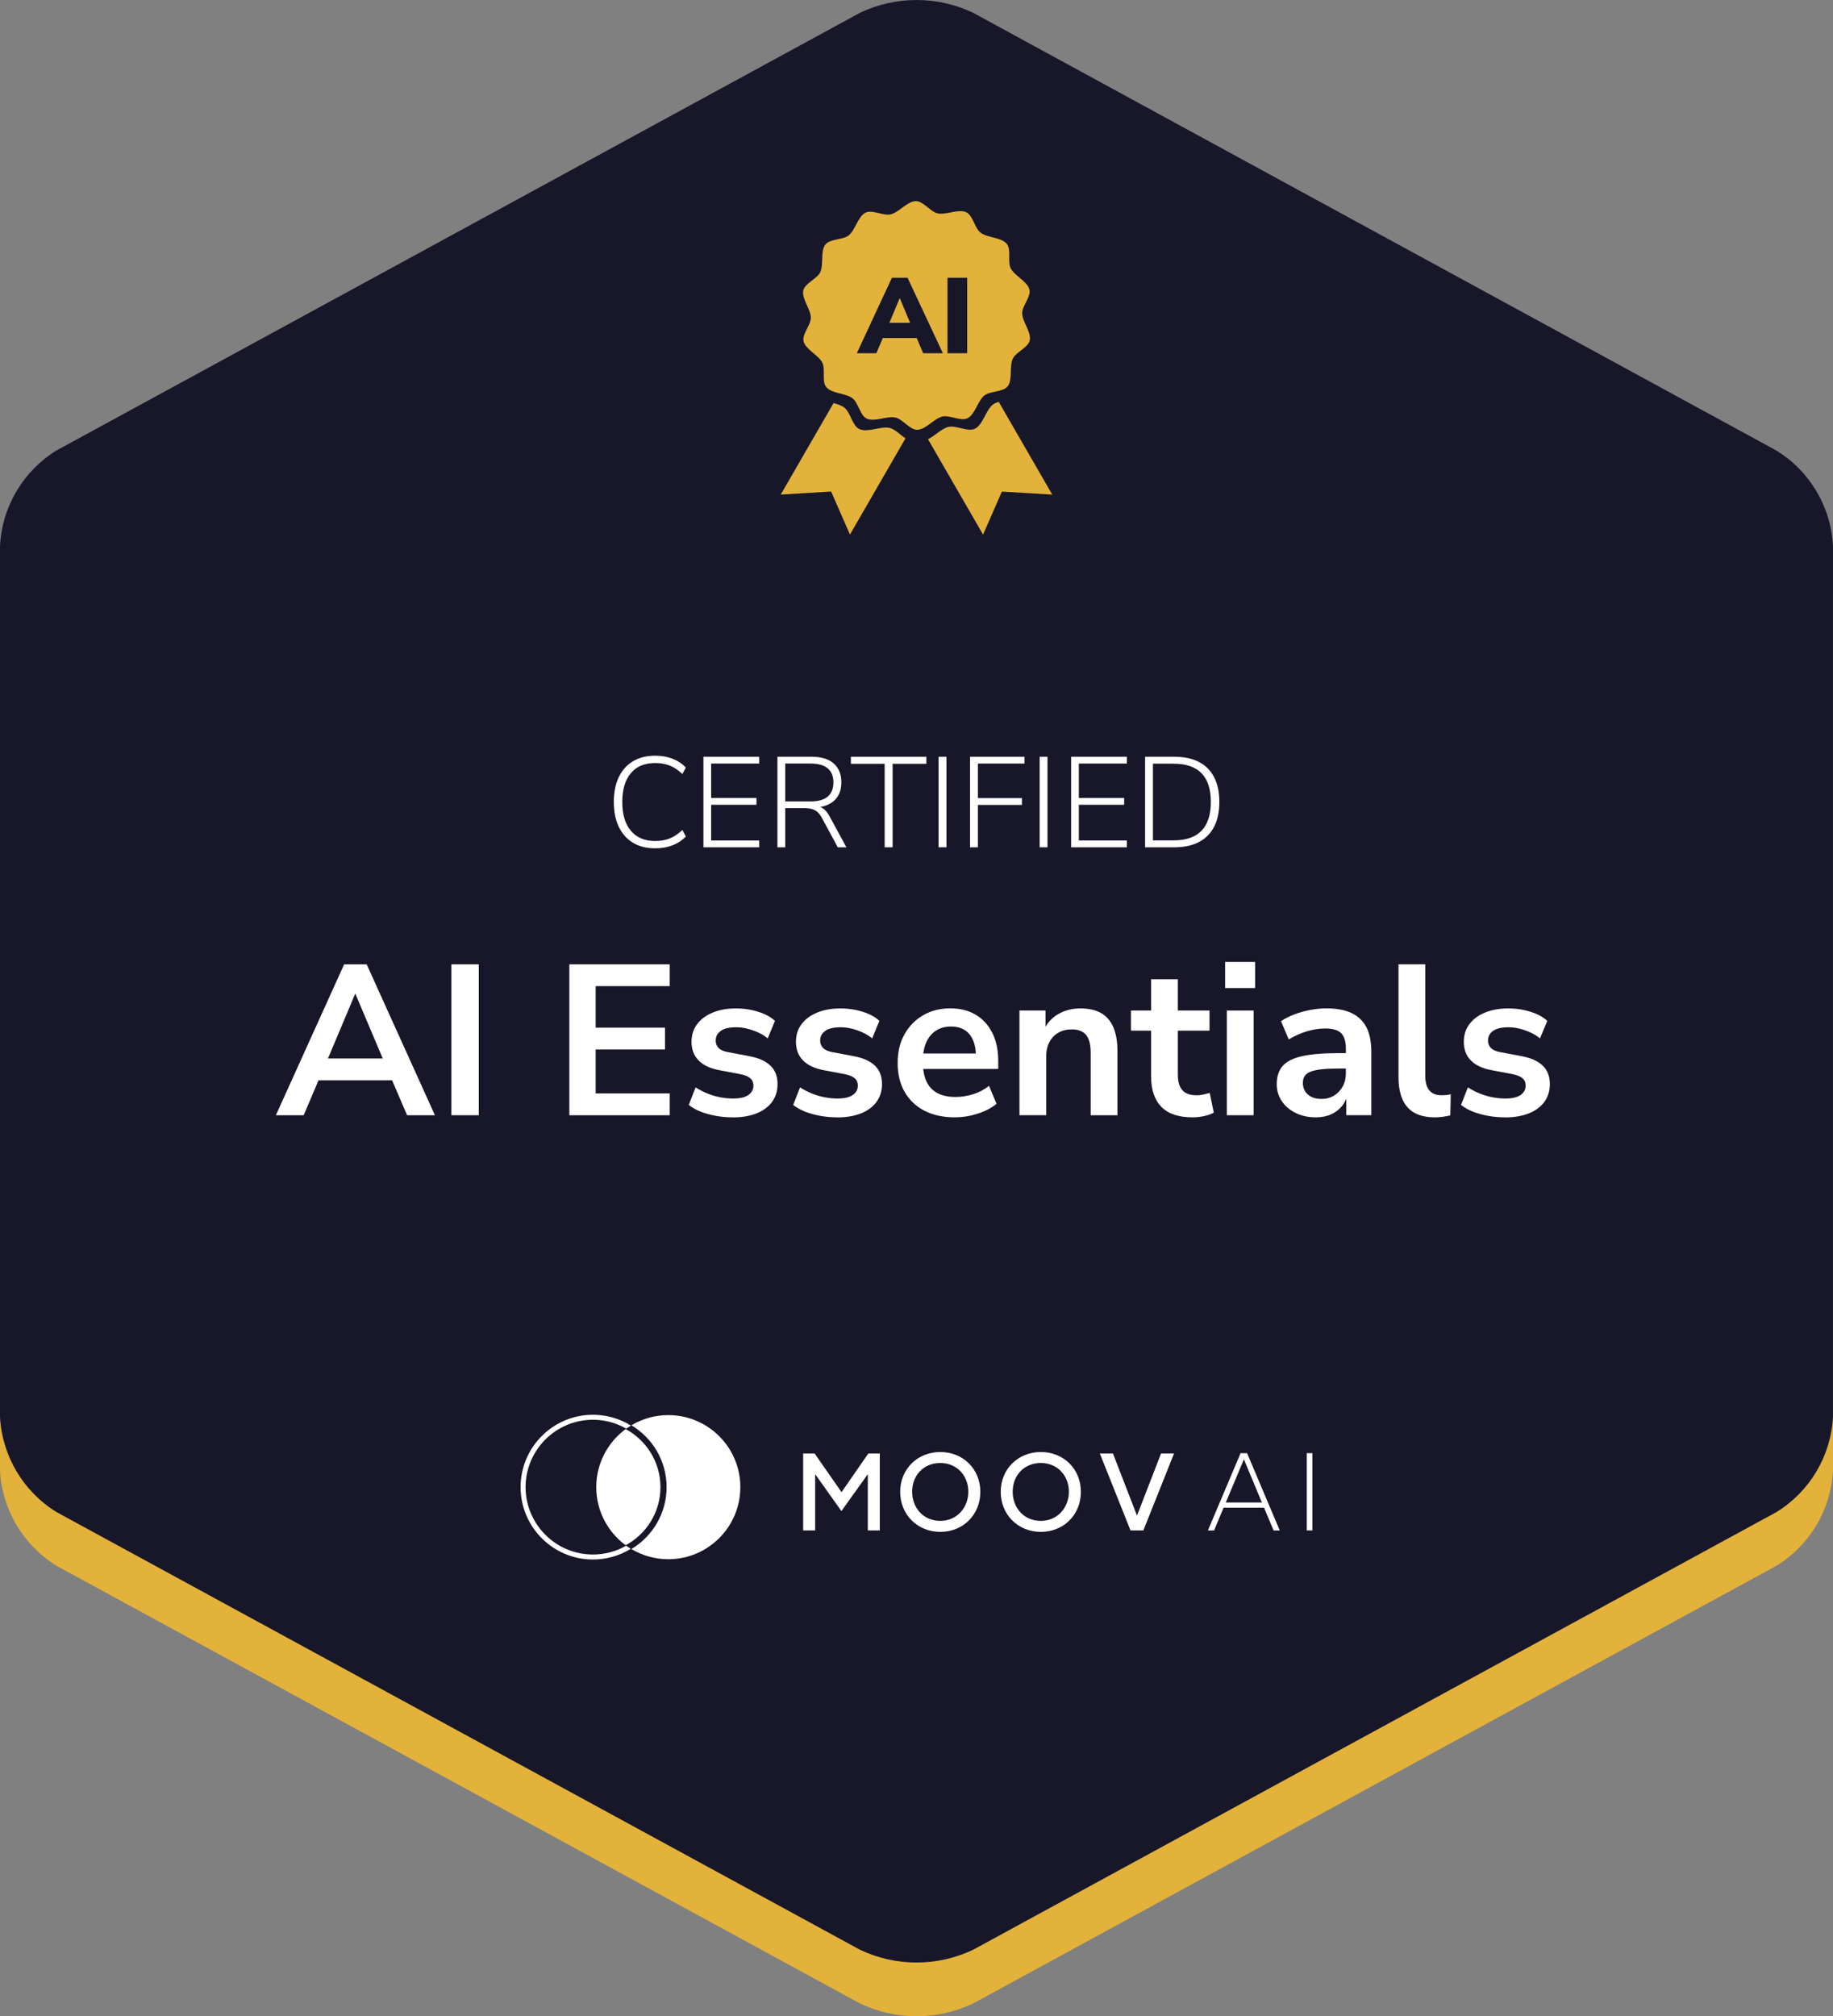 <?xml version="1.0" encoding="UTF-8"?><svg id="Layer_2" xmlns="http://www.w3.org/2000/svg" viewBox="0 0 966.19 1062.54"><rect x="0" y="0" width="966.19" height="1062.54" fill="#808080" stroke="none"/><defs><style>.cls-1,.cls-2{fill:#e3b23a;}.cls-2{fill-rule:evenodd;}.cls-3{fill:#171729;}.cls-4{fill:#fff;}</style></defs><g id="Layer_1-2"><path class="cls-1" d="M29.78,265.69c-17.6,10.86-28.74,29.68-29.78,50.34v458.98c1.11,20.58,12.24,39.32,29.78,50.14l423.56,230.68c18.85,8.95,40.72,8.95,59.57,0l423.49-230.68c17.56-10.8,28.7-29.55,29.78-50.14v-458.98c-1.05-20.69-12.25-39.53-29.92-50.34L512.91,35.02c-18.85-8.95-40.72-8.95-59.57,0L29.78,265.69Z"/><path class="cls-3" d="M29.78,237.39c-17.6,10.86-28.74,29.68-29.78,50.34v458.98c1.11,20.58,12.24,39.32,29.78,50.14l423.56,230.68c18.85,8.95,40.72,8.95,59.57,0l423.49-230.68c17.56-10.8,28.7-29.55,29.78-50.14v-458.98c-1.05-20.69-12.25-39.53-29.92-50.34L512.91,6.72c-18.85-8.95-40.72-8.95-59.57,0L29.78,237.39Z"/><path class="cls-4" d="M145.42,587.72l35.99-79.54h11.85l35.99,79.54h-14.67l-9.59-22.34,6.09,3.95h-47.61l6.09-3.95-9.48,22.34h-14.67ZM187.16,523.86l-15.8,37.57-2.93-3.61h37.68l-2.82,3.61-15.91-37.57h-.23Z"/><path class="cls-4" d="M237.93,587.72v-79.54h14.44v79.54h-14.44Z"/><path class="cls-4" d="M300.1,587.72v-79.54h52.92v11.51h-39.04v21.89h36.56v11.51h-36.56v23.13h39.04v11.51h-52.92Z"/><path class="cls-4" d="M386.29,588.84c-3.09,0-6.08-.26-8.97-.79-2.9-.53-5.55-1.26-7.95-2.2-2.41-.94-4.51-2.12-6.32-3.55l3.61-9.25c1.88,1.2,3.91,2.26,6.09,3.16,2.18.9,4.44,1.58,6.77,2.03,2.33.45,4.62.68,6.88.68,3.61,0,6.3-.62,8.07-1.86,1.77-1.24,2.65-2.88,2.65-4.91,0-1.73-.58-3.06-1.75-4-1.17-.94-2.92-1.64-5.25-2.09l-11.28-2.14c-4.66-.9-8.22-2.61-10.66-5.13-2.45-2.52-3.67-5.77-3.67-9.76,0-3.61,1-6.73,2.99-9.36,1.99-2.63,4.76-4.66,8.29-6.09,3.53-1.43,7.6-2.14,12.18-2.14,2.63,0,5.19.25,7.67.73,2.48.49,4.83,1.2,7.05,2.14,2.22.94,4.15,2.16,5.81,3.67l-3.84,9.25c-1.43-1.2-3.09-2.24-4.96-3.1-1.88-.86-3.82-1.54-5.81-2.03-1.99-.49-3.93-.73-5.81-.73-3.69,0-6.41.64-8.18,1.92-1.77,1.28-2.65,2.97-2.65,5.08,0,1.58.53,2.9,1.58,3.95,1.05,1.05,2.67,1.77,4.85,2.14l11.28,2.14c4.89.9,8.59,2.56,11.11,4.96,2.52,2.41,3.78,5.64,3.78,9.7,0,3.69-.98,6.85-2.93,9.48-1.96,2.63-4.7,4.65-8.24,6.04-3.54,1.39-7.67,2.09-12.41,2.09Z"/><path class="cls-4" d="M441.35,588.84c-3.08,0-6.07-.26-8.97-.79-2.9-.53-5.55-1.26-7.96-2.2-2.41-.94-4.51-2.12-6.32-3.55l3.61-9.25c1.88,1.2,3.91,2.26,6.09,3.16,2.18.9,4.44,1.58,6.77,2.03,2.33.45,4.63.68,6.88.68,3.61,0,6.3-.62,8.07-1.86,1.77-1.24,2.65-2.88,2.65-4.91,0-1.73-.58-3.06-1.75-4-1.17-.94-2.92-1.64-5.25-2.09l-11.28-2.14c-4.67-.9-8.22-2.61-10.66-5.13-2.45-2.52-3.67-5.77-3.67-9.76,0-3.61,1-6.73,2.99-9.36,1.99-2.63,4.76-4.66,8.29-6.09,3.54-1.43,7.6-2.14,12.19-2.14,2.63,0,5.19.25,7.67.73,2.48.49,4.83,1.2,7.05,2.14,2.22.94,4.15,2.16,5.81,3.67l-3.84,9.25c-1.43-1.2-3.09-2.24-4.96-3.1-1.88-.86-3.82-1.54-5.81-2.03-1.99-.49-3.93-.73-5.81-.73-3.69,0-6.41.64-8.18,1.92-1.77,1.28-2.65,2.97-2.65,5.08,0,1.58.53,2.9,1.58,3.95,1.05,1.05,2.67,1.77,4.85,2.14l11.28,2.14c4.89.9,8.59,2.56,11.11,4.96,2.52,2.41,3.78,5.64,3.78,9.7,0,3.69-.98,6.85-2.93,9.48-1.96,2.63-4.7,4.65-8.24,6.04-3.54,1.39-7.67,2.09-12.41,2.09Z"/><path class="cls-4" d="M503.4,588.84c-6.24,0-11.62-1.17-16.13-3.5-4.51-2.33-7.99-5.64-10.44-9.93-2.45-4.29-3.67-9.36-3.67-15.23s1.18-10.72,3.55-15.01c2.37-4.29,5.64-7.65,9.82-10.1,4.17-2.44,8.93-3.67,14.27-3.67s9.78,1.13,13.54,3.38c3.76,2.26,6.67,5.45,8.74,9.59,2.07,4.14,3.1,9.07,3.1,14.78v4.17h-41.63v-8.12h31.7l-1.81,1.69c0-5.11-1.13-9.04-3.38-11.79-2.26-2.74-5.49-4.12-9.7-4.12-3.16,0-5.85.73-8.07,2.2-2.22,1.47-3.91,3.54-5.08,6.21-1.17,2.67-1.75,5.85-1.75,9.53v.79c0,4.14.64,7.56,1.92,10.27,1.28,2.71,3.2,4.74,5.75,6.09,2.56,1.35,5.72,2.03,9.48,2.03,3.08,0,6.17-.47,9.25-1.41,3.08-.94,5.9-2.43,8.46-4.46l3.95,9.48c-2.63,2.18-5.94,3.91-9.93,5.19-3.99,1.28-7.97,1.92-11.96,1.92Z"/><path class="cls-4" d="M537.36,587.72v-55.17h13.76v11.06h-1.24c1.65-3.99,4.23-7.01,7.73-9.08,3.5-2.07,7.46-3.1,11.9-3.1s8.08.83,10.94,2.48c2.86,1.66,5,4.16,6.43,7.5,1.43,3.35,2.14,7.58,2.14,12.69v33.62h-14.1v-32.95c0-2.86-.36-5.19-1.07-7-.72-1.8-1.81-3.14-3.27-4-1.47-.86-3.33-1.3-5.58-1.3-2.71,0-5.08.58-7.11,1.75-2.03,1.17-3.61,2.82-4.74,4.96-1.13,2.14-1.69,4.64-1.69,7.5v31.03h-14.1Z"/><path class="cls-4" d="M628.64,588.84c-7.37,0-12.86-1.84-16.47-5.53-3.61-3.68-5.42-9.06-5.42-16.13v-24.03h-10.61v-10.61h10.61v-16.47h14.1v16.47h16.7v10.61h-16.7v23.24c0,3.61.79,6.32,2.37,8.12,1.58,1.8,4.14,2.71,7.67,2.71,1.05,0,2.14-.13,3.27-.39,1.13-.26,2.29-.54,3.5-.85l2.14,10.38c-1.35.75-3.07,1.35-5.13,1.8-2.07.45-4.08.68-6.04.68Z"/><path class="cls-4" d="M645.78,520.7v-13.76h15.8v13.76h-15.8ZM646.69,587.72v-55.17h14.1v55.17h-14.1Z"/><path class="cls-4" d="M693.62,588.84c-3.99,0-7.54-.77-10.66-2.31-3.12-1.54-5.57-3.63-7.33-6.26-1.77-2.63-2.65-5.6-2.65-8.91,0-4.06,1.05-7.28,3.16-9.65,2.1-2.37,5.53-4.08,10.27-5.13,4.74-1.05,11.09-1.58,19.07-1.58h5.64v8.12h-5.53c-3.54,0-6.51.13-8.91.39-2.41.26-4.34.68-5.81,1.24s-2.52,1.34-3.16,2.31c-.64.98-.96,2.18-.96,3.61,0,2.48.86,4.51,2.59,6.09,1.73,1.58,4.14,2.37,7.22,2.37,2.48,0,4.68-.58,6.6-1.75,1.92-1.17,3.44-2.76,4.57-4.79,1.13-2.03,1.69-4.36,1.69-7v-12.98c0-3.76-.83-6.47-2.48-8.12-1.66-1.65-4.44-2.48-8.35-2.48-3.08,0-6.24.47-9.48,1.41-3.23.94-6.51,2.39-9.82,4.34l-4.06-9.59c1.96-1.35,4.27-2.54,6.94-3.55,2.67-1.02,5.49-1.81,8.46-2.37,2.97-.56,5.77-.85,8.41-.85,5.42,0,9.87.83,13.37,2.48,3.5,1.66,6.11,4.16,7.84,7.5,1.73,3.35,2.59,7.65,2.59,12.92v33.4h-13.2v-11.73h.9c-.53,2.63-1.56,4.91-3.1,6.83-1.54,1.92-3.48,3.4-5.81,4.46-2.33,1.05-5,1.58-8.01,1.58Z"/><path class="cls-4" d="M756.35,588.84c-6.54,0-11.38-1.79-14.5-5.36-3.12-3.57-4.68-8.82-4.68-15.74v-59.57h14.1v58.89c0,2.18.32,4.04.96,5.58.64,1.54,1.6,2.69,2.88,3.44,1.28.75,2.86,1.13,4.74,1.13.83,0,1.65-.04,2.48-.11.83-.07,1.62-.23,2.37-.45l-.23,11.17c-1.35.3-2.69.54-4.01.73-1.32.19-2.69.28-4.12.28Z"/><path class="cls-4" d="M793.36,588.84c-3.08,0-6.08-.26-8.97-.79-2.9-.53-5.55-1.26-7.95-2.2-2.41-.94-4.51-2.12-6.32-3.55l3.61-9.25c1.88,1.2,3.91,2.26,6.09,3.16,2.18.9,4.44,1.58,6.77,2.03,2.33.45,4.63.68,6.88.68,3.61,0,6.3-.62,8.07-1.86,1.77-1.24,2.65-2.88,2.65-4.91,0-1.73-.58-3.06-1.75-4-1.17-.94-2.92-1.64-5.25-2.09l-11.28-2.14c-4.67-.9-8.22-2.61-10.66-5.13-2.45-2.52-3.67-5.77-3.67-9.76,0-3.61,1-6.73,2.99-9.36,1.99-2.63,4.76-4.66,8.29-6.09,3.54-1.43,7.6-2.14,12.19-2.14,2.63,0,5.19.25,7.67.73,2.48.49,4.83,1.2,7.05,2.14,2.22.94,4.16,2.16,5.81,3.67l-3.84,9.25c-1.43-1.2-3.08-2.24-4.96-3.1-1.88-.86-3.82-1.54-5.81-2.03-1.99-.49-3.93-.73-5.81-.73-3.69,0-6.41.64-8.18,1.92-1.77,1.28-2.65,2.97-2.65,5.08,0,1.58.53,2.9,1.58,3.95,1.05,1.05,2.67,1.77,4.85,2.14l11.28,2.14c4.89.9,8.59,2.56,11.11,4.96,2.52,2.41,3.78,5.64,3.78,9.7,0,3.69-.98,6.85-2.93,9.48-1.96,2.63-4.7,4.65-8.24,6.04-3.54,1.39-7.67,2.09-12.41,2.09Z"/><path class="cls-4" d="M345.34,447.06c-4.56,0-8.46-.98-11.71-2.95-3.25-1.96-5.74-4.77-7.48-8.43-1.74-3.66-2.61-8.01-2.61-13.07s.87-9.4,2.61-13.03c1.74-3.63,4.23-6.43,7.48-8.39,3.25-1.96,7.15-2.94,11.71-2.94,3.34,0,6.38.53,9.14,1.59,2.75,1.06,5.1,2.61,7.04,4.64l-1.83,3.45c-2.08-2.03-4.27-3.51-6.57-4.43-2.3-.92-4.88-1.39-7.72-1.39-5.6,0-9.9,1.79-12.9,5.38-3,3.59-4.5,8.63-4.5,15.13s1.5,11.55,4.5,15.16c3,3.61,7.3,5.42,12.9,5.42,2.84,0,5.42-.46,7.72-1.39,2.3-.92,4.49-2.4,6.57-4.43l1.83,3.45c-1.94,2.03-4.29,3.58-7.04,4.64-2.75,1.06-5.8,1.59-9.14,1.59Z"/><path class="cls-4" d="M370.79,446.52v-47.72h29.38v3.59h-25.32v18.14h23.9v3.59h-23.9v18.82h25.32v3.59h-29.38Z"/><path class="cls-4" d="M409.78,446.52v-47.72h18.01c5.05,0,8.94,1.17,11.64,3.52,2.71,2.35,4.06,5.69,4.06,10.02,0,2.8-.61,5.2-1.83,7.21-1.22,2.01-3.01,3.53-5.38,4.57-2.37,1.04-5.2,1.56-8.5,1.56l.75-.88h.95c1.71,0,3.21.45,4.5,1.35,1.29.9,2.45,2.37,3.49,4.4l8.67,15.98h-4.54l-8.26-15.3c-.77-1.44-1.59-2.55-2.47-3.32-.88-.77-1.91-1.3-3.08-1.59-1.17-.29-2.57-.44-4.2-.44h-9.68v20.65h-4.13ZM413.91,422.35h13.34c4.02,0,7.03-.85,9.04-2.54,2.01-1.69,3.01-4.19,3.01-7.48s-1-5.72-3.01-7.41c-2.01-1.69-5.02-2.54-9.04-2.54h-13.34v19.97Z"/><path class="cls-4" d="M466.31,446.52v-44h-17.8v-3.72h39.8v3.72h-17.8v44h-4.2Z"/><path class="cls-4" d="M494.74,446.52v-47.72h4.13v47.72h-4.13Z"/><path class="cls-4" d="M511.32,446.52v-47.72h28.7v3.59h-24.57v18.21h23.22v3.59h-23.22v22.34h-4.13Z"/><path class="cls-4" d="M548.01,446.52v-47.72h4.13v47.72h-4.13Z"/><path class="cls-4" d="M564.6,446.52v-47.72h29.38v3.59h-25.32v18.14h23.9v3.59h-23.9v18.82h25.32v3.59h-29.38Z"/><path class="cls-4" d="M603.59,446.52v-47.72h15.37c5.1,0,9.41.9,12.93,2.71,3.52,1.81,6.21,4.48,8.06,8.02,1.85,3.54,2.78,7.91,2.78,13.1s-.93,9.56-2.78,13.1c-1.85,3.54-4.54,6.23-8.06,8.06-3.52,1.83-7.83,2.74-12.93,2.74h-15.37ZM607.72,442.87h10.9c6.54,0,11.45-1.69,14.72-5.08s4.91-8.44,4.91-15.16-1.64-11.77-4.91-15.13c-3.27-3.36-8.18-5.04-14.72-5.04h-10.9v40.41Z"/><polygon class="cls-4" points="457.72 765.96 463.75 765.96 463.75 806.53 457.43 806.53 457.43 776.86 443.52 796.33 429.67 776.86 429.67 806.53 423.35 806.53 423.35 765.96 429.38 765.96 443.58 786.36 457.72 765.96"/><path class="cls-4" d="M495.64,765.21c-12.11,0-21.15,9.04-21.15,20.98s9.04,21.1,21.15,21.1,21.1-9.1,21.1-21.1-9.04-20.98-21.1-20.98ZM495.64,801.49c-8.93,0-14.84-6.84-14.84-15.36s5.91-15.13,14.84-15.13,14.78,6.84,14.78,15.13-5.91,15.36-14.78,15.36Z"/><path class="cls-4" d="M548.64,765.21c-12.11,0-21.15,9.04-21.15,20.98s9.04,21.1,21.15,21.1,21.1-9.1,21.1-21.1-9.04-20.98-21.1-20.98ZM548.64,801.49c-8.93,0-14.84-6.84-14.84-15.36s5.91-15.13,14.84-15.13,14.78,6.84,14.78,15.13-5.91,15.36-14.78,15.36Z"/><polygon class="cls-4" points="602.68 806.53 618.85 765.96 612.01 765.96 599.32 798.71 586.63 765.96 579.73 765.96 595.9 806.53 602.68 806.53"/><path class="cls-4" d="M657.35,765.81h-3.43l-17.22,40.73h3.26l5-11.99h21.35l5,11.99h3.26l-17.22-40.73ZM646.13,791.81l9.54-22.75,9.48,22.75h-19.02Z"/><rect class="cls-4" x="688.82" y="765.81" width="2.97" height="40.72"/><path class="cls-4" d="M348.13,783.73c0-13.22-7.43-24.74-18.33-30.61-9.4,6.91-15.51,18.05-15.51,30.61s6.11,23.7,15.51,30.61c10.9-5.87,18.33-17.39,18.33-30.61Z"/><path class="cls-4" d="M352.27,745.76c-7.11,0-13.76,1.96-19.45,5.36,11.1,6.64,18.55,18.77,18.55,32.61s-7.45,25.97-18.55,32.61c5.69,3.4,12.34,5.36,19.45,5.36,20.97,0,37.97-17,37.97-37.97s-17-37.97-37.97-37.97Z"/><path class="cls-4" d="M330.07,814.58c-5.33,3.04-11.39,4.65-17.52,4.65-19.58,0-35.51-15.93-35.51-35.51s15.93-35.51,35.51-35.51c6.16,0,12.24,1.62,17.58,4.68.79-.57,1.6-1.11,2.43-1.62l-.16-.1c-5.97-3.65-12.84-5.59-19.85-5.59-21.03,0-38.14,17.11-38.14,38.14s17.11,38.14,38.14,38.14c7.02,0,13.88-1.93,19.85-5.59l.1-.06c-.83-.51-1.64-1.06-2.43-1.63Z"/><g id="badge"><path class="cls-2" d="M439.36,212.45l-27.83,48.2,26.56-1.61,9.93,22.67,29.28-50.71c-2.8-1.8-5.54-4.87-8.37-5.49-4.66-1.03-11.55,2.59-15.89.64-3.83-1.72-4.69-8.79-7.99-11.35-1.46-1.13-3.52-1.78-5.69-2.35h0Z"/><path class="cls-2" d="M526.45,211.8c-1.21.35-2.31.79-3.15,1.46-3.71,2.95-5.12,10.52-9.37,12.65-3.74,1.88-9.88-1.88-13.97-.94-3.59.83-7.16,4.72-10.8,6.5l29.02,50.26,9.93-22.67,26.56,1.61-28.21-48.86Z"/><polygon class="cls-2" points="479.73 170.13 474.32 157.21 474.21 157.21 468.8 170.13 479.73 170.13"/><path class="cls-2" d="M538.81,165.06c-.03-3.92,4.77-8.7,3.8-12.5-1.11-4.32-7.89-7.21-9.88-11.21-1.75-3.52.46-9.89-2.09-12.9-2.9-3.42-10.28-3.12-13.83-5.88-3.12-2.43-3.94-9.12-7.56-10.74-4.11-1.84-10.63,1.58-15.03.61-3.88-.85-7.56-6.54-11.53-6.45-4.51.1-8.87,5.97-13.26,6.98-3.87.89-9.68-2.67-13.22-.89-4.02,2.02-5.36,9.18-8.87,11.97-3.09,2.46-9.89,1.74-12.29,4.85-2.73,3.54-.78,10.57-2.71,14.58-1.7,3.54-8.13,5.79-8.93,9.63-.9,4.36,3.95,9.86,3.98,14.31.03,3.92-4.77,8.7-3.8,12.5,1.11,4.32,7.89,7.21,9.88,11.21,1.75,3.52-.46,9.89,2.09,12.9,2.9,3.42,10.28,3.12,13.83,5.88,3.12,2.43,3.94,9.12,7.56,10.74,4.11,1.84,10.63-1.58,15.03-.61,3.88.85,7.56,6.54,11.53,6.45,4.51-.1,8.87-5.97,13.26-6.98,3.87-.89,9.68,2.67,13.22.89,4.02-2.02,5.36-9.18,8.87-11.97,3.09-2.46,9.89-1.74,12.29-4.85,2.73-3.54.78-10.57,2.71-14.58,1.7-3.54,8.13-5.79,8.93-9.63.9-4.36-3.95-9.86-3.98-14.31ZM486.62,186.15l-3.43-8.01h-17.85l-3.43,8.01h-10.27l18.5-39.77h8.24l18.62,39.77h-10.38ZM509.81,186.15h-10.38v-39.77h10.38v39.77Z"/></g></g></svg>